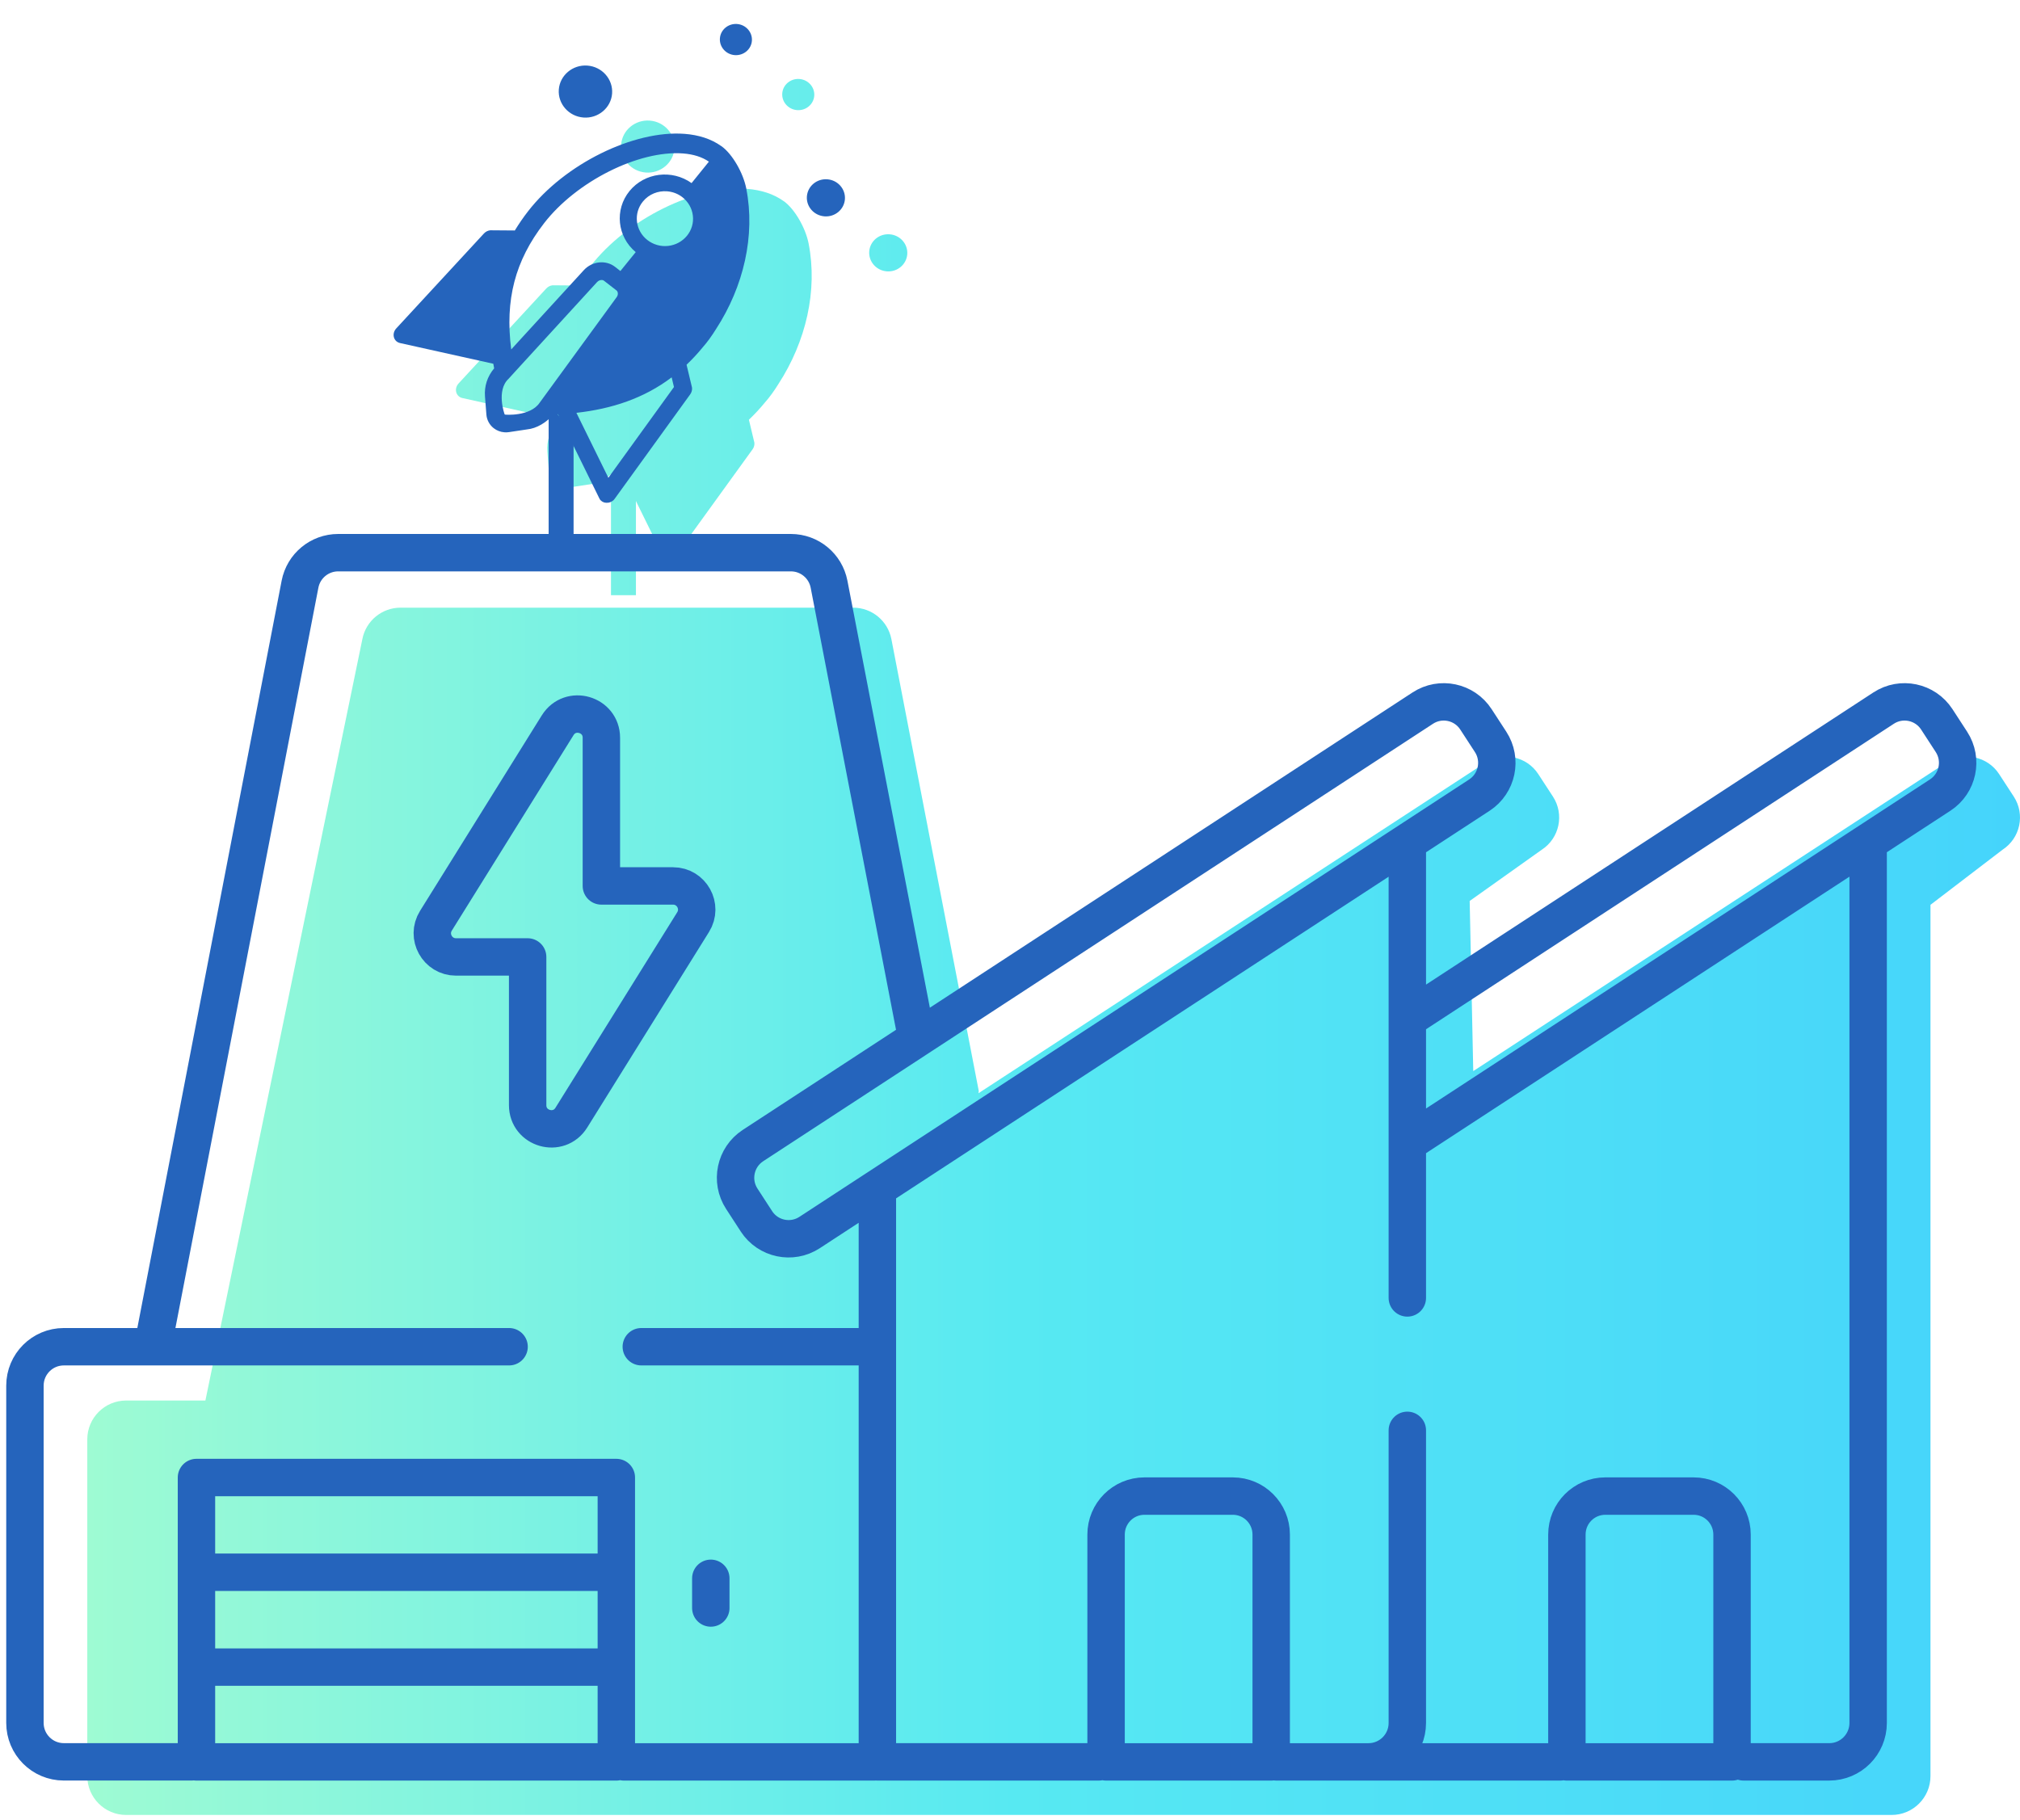 <svg width="162" height="146" viewBox="0 0 162 146" fill="none" xmlns="http://www.w3.org/2000/svg">
    <path d="M10.118 145.59C8.396 145.59 7 144.193 7 142.472V115.463C7 113.741 8.396 112.345 10.118 112.345H16.473L29.06 51.272C29.343 49.805 30.627 48.745 32.122 48.745H68.426C69.921 48.745 71.205 49.805 71.488 51.272L78.496 87.52L78.472 87.695L119.104 61.196C120.529 60.268 122.438 60.67 123.366 62.094L124.543 63.9C125.471 65.325 125.069 67.233 123.647 68.162L117.865 72.272L118.152 85.92L156.062 61.196C157.486 60.268 159.395 60.67 160.324 62.092L161.5 63.898C162.429 65.322 162.026 67.231 160.602 68.16L154.82 72.581V142.472C154.82 144.193 153.423 145.59 151.702 145.59H10.118Z" fill="url(#paint0_linear_4782_1599)"/>
    <path d="M49 36.745L51 39.245V47.745H49V36.745Z" fill="url(#paint1_linear_4782_1599)"/>
    <path d="M51.795 13.84C50.617 13.751 49.729 12.743 49.815 11.595C49.902 10.448 50.932 9.585 52.109 9.674C53.286 9.762 54.175 10.77 54.089 11.918C54.002 13.066 52.972 13.928 51.795 13.84Z" fill="url(#paint2_linear_4782_1599)"/>
    <path d="M63.924 8.833C63.217 8.78 62.683 8.174 62.735 7.486C62.787 6.797 63.406 6.284 64.112 6.337C64.818 6.39 65.353 6.996 65.301 7.685C65.249 8.373 64.63 8.887 63.924 8.833Z" fill="url(#paint3_linear_4782_1599)"/>
    <path d="M71.348 18.795C72.189 18.858 72.822 19.575 72.76 20.396C72.698 21.216 71.965 21.831 71.123 21.767C70.282 21.704 69.649 20.986 69.711 20.166C69.773 19.345 70.506 18.731 71.348 18.795Z" fill="url(#paint4_linear_4782_1599)"/>
    <path d="M36.772 30.765L43.812 23.141C43.947 22.995 44.126 22.905 44.316 22.885L46.287 22.901C46.603 22.388 46.95 21.871 47.35 21.359C50.288 17.564 55.822 14.842 59.901 15.149C61.025 15.234 62.043 15.553 62.857 16.14C62.857 16.14 62.857 16.14 62.863 16.14C63.734 16.766 64.608 18.286 64.85 19.54C65.585 23.306 64.649 27.39 62.412 30.829C62.082 31.358 61.731 31.851 61.356 32.273C60.939 32.784 60.508 33.242 60.061 33.67L60.497 35.498C60.516 35.638 60.488 35.78 60.431 35.914C60.409 35.958 60.383 35.997 60.356 36.041L54.295 44.425C54.255 44.486 54.204 44.534 54.153 44.576C54.134 44.592 54.116 44.596 54.097 44.612C54.06 44.638 54.022 44.664 53.986 44.679C53.961 44.689 53.937 44.693 53.913 44.702C53.876 44.717 53.84 44.731 53.804 44.734C53.78 44.738 53.75 44.742 53.726 44.74C53.691 44.743 53.655 44.746 53.62 44.744C53.584 44.741 53.555 44.733 53.526 44.731C53.502 44.729 53.479 44.721 53.456 44.72C53.421 44.711 53.392 44.692 53.364 44.678C53.341 44.671 53.324 44.664 53.301 44.65C53.267 44.63 53.239 44.605 53.212 44.58C53.195 44.567 53.178 44.554 53.167 44.542C53.129 44.499 53.091 44.45 53.066 44.39L49.75 37.648C49.62 37.655 49.495 37.657 49.365 37.659C48.83 38.317 48.013 38.786 47.273 38.857L45.818 39.077C45.693 39.096 45.568 39.098 45.45 39.089C45.138 39.066 44.839 38.951 44.593 38.759C44.252 38.491 44.039 38.094 44.007 37.664L43.896 36.225C43.829 35.395 44.083 34.611 44.63 33.96C44.603 33.837 44.583 33.714 44.563 33.592L37.087 31.931C36.557 31.816 36.397 31.181 36.772 30.765Z" fill="url(#paint5_linear_4782_1599)"/>
    <path d="M73.496 83.17L66.488 46.864C66.205 45.395 64.921 44.333 63.426 44.333H27.122C25.627 44.333 24.343 45.395 24.06 46.864L12.329 107.629M70.095 108.03H51.431M50.04 141.333H70.095M40.828 108.03H5.118C3.396 108.03 2 109.429 2 111.153V138.206C2 139.93 3.396 141.329 5.118 141.329H15.354M125.124 141.333H109.192M149.822 68.207V138.208C149.822 139.932 148.426 141.331 146.704 141.331H139.827M113.152 81.565L151.062 56.802C152.486 55.872 154.395 56.275 155.324 57.699L156.5 59.508C157.429 60.934 157.026 62.846 155.602 63.776L113.326 91.391M102.369 141.333H109.747C111.468 141.333 112.865 139.935 112.865 138.21V114.737M70.364 95.655V141.331H88.132M112.865 104.115V67.893M16.381 126.121H49.116M49.116 133.731H16.381M44.725 58.175L34.96 73.86C34.172 75.125 35.081 76.763 36.569 76.763H42.316V88.65C42.316 90.559 44.812 91.274 45.82 89.655L55.586 73.97C56.374 72.705 55.466 71.067 53.976 71.067H48.229V59.182C48.229 57.273 45.733 56.558 44.725 58.177M57.005 126.606V128.989M138.906 141.333H125.662V123.097C125.662 121.393 127.04 120.011 128.742 120.011H135.825C137.526 120.011 138.906 121.393 138.906 123.097V141.333ZM60.666 97.97L59.49 96.161C58.561 94.734 58.963 92.823 60.388 91.893L114.104 56.802C115.529 55.872 117.438 56.275 118.366 57.701L119.543 59.51C120.471 60.937 120.069 62.849 118.647 63.779L64.926 98.87C63.501 99.8 61.592 99.397 60.664 97.97H60.666ZM101.948 141.333H88.705V123.097C88.705 121.393 90.082 120.011 91.785 120.011H98.868C100.568 120.011 101.948 121.393 101.948 123.097V141.333ZM49.429 141.333H15.756V118.521H49.429V141.333Z" stroke="#2564BC" stroke-width="3" stroke-linecap="round" stroke-linejoin="round"/>
    <path d="M44 32.333L46 34.833V43.333H44V32.333Z" fill="#2564BC"/>
    <path d="M46.795 9.428C45.617 9.339 44.729 8.331 44.815 7.183C44.902 6.036 45.932 5.173 47.109 5.261C48.286 5.35 49.175 6.358 49.089 7.506C49.002 8.653 47.972 9.516 46.795 9.428Z" fill="#2564BC"/>
    <path d="M58.924 4.421C58.217 4.368 57.683 3.762 57.735 3.073C57.787 2.385 58.406 1.872 59.112 1.925C59.818 1.978 60.353 2.584 60.301 3.273C60.249 3.961 59.63 4.474 58.924 4.421Z" fill="#2564BC"/>
    <path d="M66.348 14.383C67.189 14.446 67.822 15.163 67.76 15.984C67.698 16.804 66.965 17.419 66.123 17.355C65.282 17.291 64.649 16.574 64.711 15.754C64.773 14.933 65.506 14.319 66.348 14.383Z" fill="#2564BC"/>
    <path d="M31.772 26.352L38.812 18.729C38.947 18.583 39.126 18.493 39.316 18.473L41.287 18.488C41.603 17.976 41.95 17.459 42.35 16.947C45.288 13.152 50.822 10.43 54.901 10.737C56.025 10.822 57.043 11.141 57.857 11.728C57.857 11.728 57.857 11.728 57.863 11.728C58.734 12.354 59.608 13.874 59.85 15.127C60.585 18.894 59.649 22.978 57.412 26.417C57.082 26.946 56.731 27.439 56.356 27.861C55.939 28.372 55.508 28.83 55.061 29.258L55.497 31.085C55.516 31.225 55.488 31.367 55.43 31.502C55.409 31.546 55.383 31.585 55.356 31.629L49.295 40.013C49.255 40.074 49.204 40.122 49.153 40.164C49.134 40.18 49.116 40.184 49.097 40.2C49.06 40.226 49.022 40.252 48.986 40.267C48.961 40.276 48.937 40.28 48.913 40.29C48.876 40.305 48.84 40.319 48.804 40.322C48.78 40.326 48.75 40.33 48.726 40.328C48.691 40.331 48.655 40.334 48.62 40.331C48.584 40.329 48.555 40.321 48.526 40.319C48.502 40.317 48.479 40.309 48.456 40.308C48.421 40.299 48.392 40.28 48.364 40.266C48.341 40.258 48.324 40.252 48.301 40.238C48.267 40.218 48.239 40.193 48.212 40.168C48.195 40.155 48.178 40.142 48.167 40.13C48.129 40.087 48.091 40.038 48.066 39.978L44.75 33.235C44.62 33.243 44.495 33.245 44.365 33.247C43.83 33.905 43.013 34.374 42.273 34.445L40.818 34.664C40.693 34.684 40.568 34.686 40.45 34.677C40.138 34.654 39.839 34.539 39.593 34.347C39.252 34.079 39.039 33.682 39.007 33.252L38.896 31.813C38.829 30.982 39.083 30.199 39.63 29.548C39.603 29.425 39.583 29.302 39.563 29.179L32.087 27.519C31.557 27.404 31.397 26.769 31.772 26.352ZM56.852 12.968C56.318 12.599 55.618 12.373 54.777 12.309C51.227 12.041 46.231 14.55 43.64 17.898C41.305 20.914 40.488 24.055 40.999 28.03L46.812 21.681C47.477 20.946 48.587 20.828 49.331 21.409L49.755 21.741L50.983 20.224C49.495 18.986 49.269 16.817 50.488 15.322C51.701 13.838 53.9 13.57 55.462 14.687L56.852 12.968ZM55.566 17.297C55.498 16.715 55.2 16.191 54.731 15.82C54.362 15.533 53.935 15.38 53.494 15.346C52.776 15.292 52.044 15.572 51.561 16.164C50.785 17.11 50.947 18.496 51.92 19.256C52.39 19.62 52.981 19.792 53.578 19.727C54.175 19.663 54.711 19.374 55.089 18.918C55.467 18.456 55.635 17.88 55.566 17.297ZM46.227 33.116L48.789 38.324L54.05 31.046L53.866 30.27C51.631 31.959 49.076 32.794 46.227 33.116ZM40.481 33.254C40.509 33.273 42.522 33.425 43.275 32.31L49.455 23.837C49.6 23.64 49.566 23.395 49.443 23.299L48.43 22.513C48.391 22.481 48.333 22.465 48.274 22.461C48.151 22.452 47.999 22.504 47.883 22.628L41.322 29.797L40.786 30.386C39.78 31.32 40.453 33.234 40.481 33.254Z" fill="#2564BC"/>
  
    <defs>
    <linearGradient id="paint0_linear_4782_1599" x1="7" y1="75.962" x2="162" y2="75.962" gradientUnits="userSpaceOnUse">
    <stop stop-color="#9EFBD3"/>
    <stop offset="0.48" stop-color="#57E9F2"/>
    <stop offset="1" stop-color="#45D4FB"/>
    </linearGradient>
    <linearGradient id="paint1_linear_4782_1599" x1="7" y1="75.962" x2="162" y2="75.962" gradientUnits="userSpaceOnUse">
    <stop stop-color="#9EFBD3"/>
    <stop offset="0.48" stop-color="#57E9F2"/>
    <stop offset="1" stop-color="#45D4FB"/>
    </linearGradient>
    <linearGradient id="paint2_linear_4782_1599" x1="7" y1="75.962" x2="162" y2="75.962" gradientUnits="userSpaceOnUse">
    <stop stop-color="#9EFBD3"/>
    <stop offset="0.48" stop-color="#57E9F2"/>
    <stop offset="1" stop-color="#45D4FB"/>
    </linearGradient>
    <linearGradient id="paint3_linear_4782_1599" x1="7" y1="75.962" x2="162" y2="75.962" gradientUnits="userSpaceOnUse">
    <stop stop-color="#9EFBD3"/>
    <stop offset="0.48" stop-color="#57E9F2"/>
    <stop offset="1" stop-color="#45D4FB"/>
    </linearGradient>
    <linearGradient id="paint4_linear_4782_1599" x1="7" y1="75.962" x2="162" y2="75.962" gradientUnits="userSpaceOnUse">
    <stop stop-color="#9EFBD3"/>
    <stop offset="0.48" stop-color="#57E9F2"/>
    <stop offset="1" stop-color="#45D4FB"/>
    </linearGradient>
    <linearGradient id="paint5_linear_4782_1599" x1="7" y1="75.962" x2="162" y2="75.962" gradientUnits="userSpaceOnUse">
    <stop stop-color="#9EFBD3"/>
    <stop offset="0.48" stop-color="#57E9F2"/>
    <stop offset="1" stop-color="#45D4FB"/>
    </linearGradient>
    </defs>
    </svg>
    